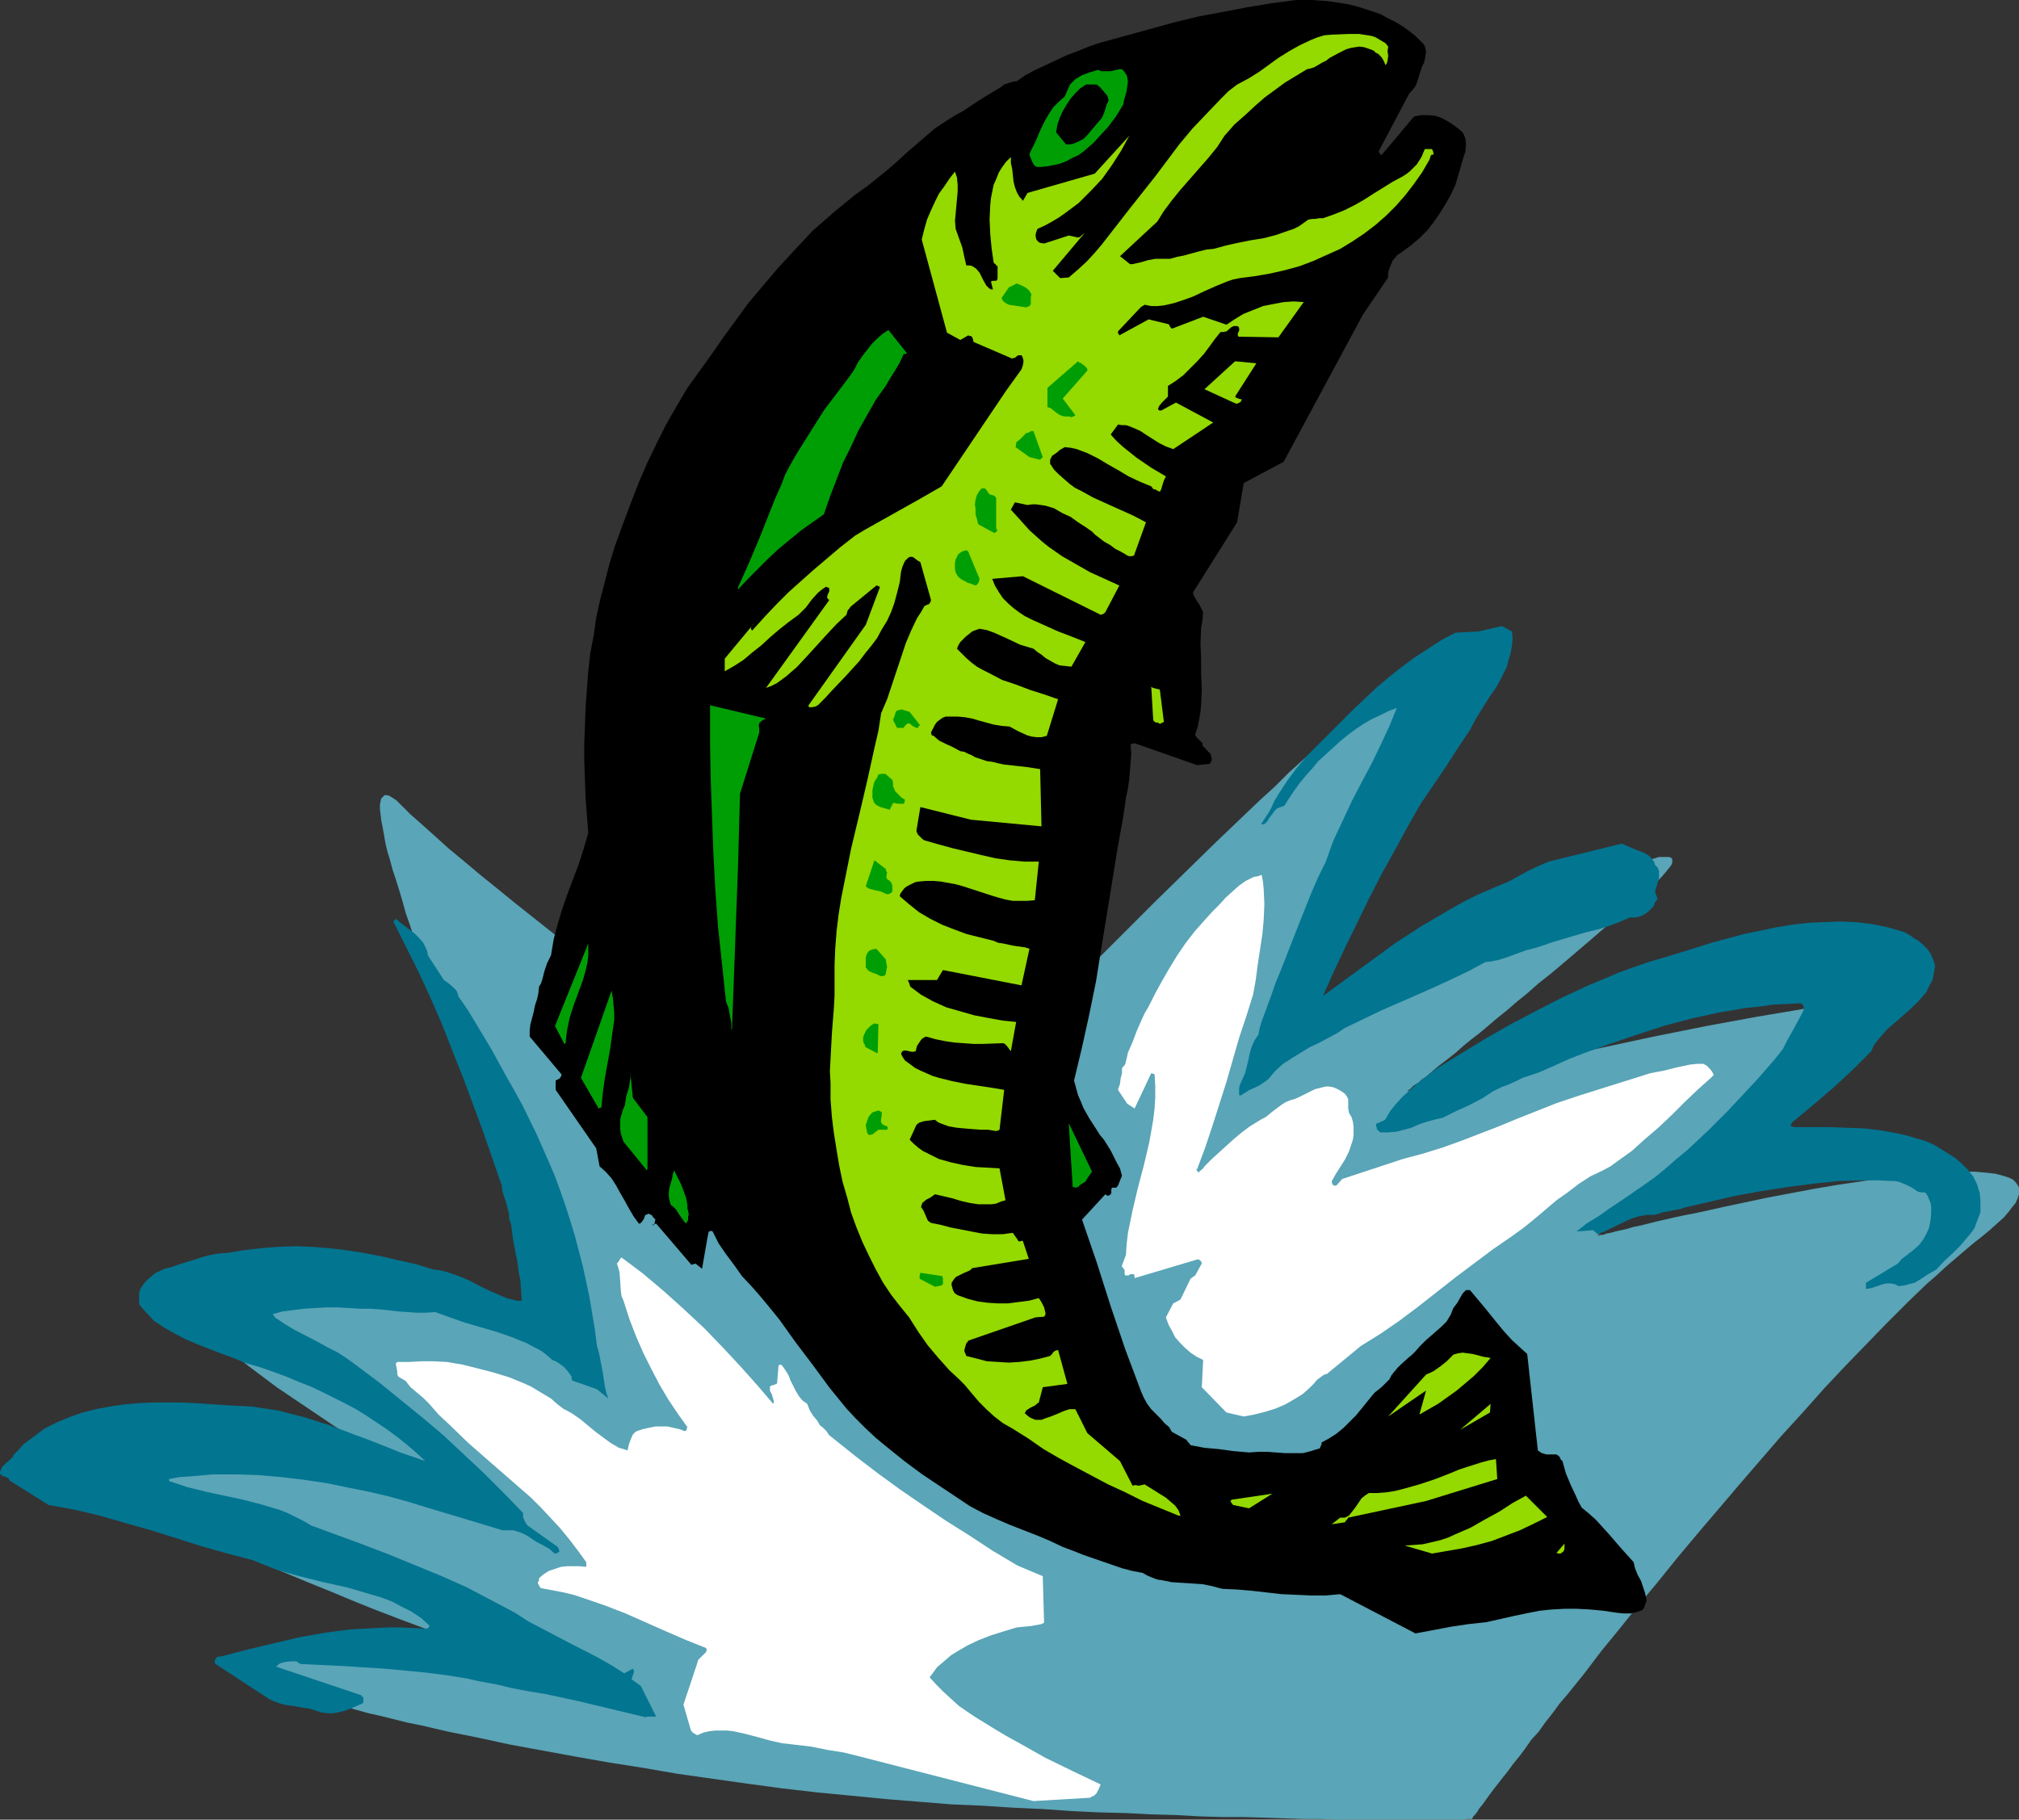<?xml version="1.0" encoding="UTF-8" standalone="no"?>
<svg
   version="1.0"
   width="129.724mm"
   height="116.94mm"
   id="svg37"
   sodipodi:docname="Fish Jumping 1.wmf"
   xmlns:inkscape="http://www.inkscape.org/namespaces/inkscape"
   xmlns:sodipodi="http://sodipodi.sourceforge.net/DTD/sodipodi-0.dtd"
   xmlns="http://www.w3.org/2000/svg"
   xmlns:svg="http://www.w3.org/2000/svg">
  <rect width="100%" height="100%" fill="#333333" stroke="none"/>
  <sodipodi:namedview
     id="namedview37"
     pagecolor="#ffffff"
     bordercolor="#000000"
     borderopacity="0.25"
     inkscape:showpageshadow="2"
     inkscape:pageopacity="0.0"
     inkscape:pagecheckerboard="0"
     inkscape:deskcolor="#d1d1d1"
     inkscape:document-units="mm" />
  <defs
     id="defs1">
    <pattern
       id="WMFhbasepattern"
       patternUnits="userSpaceOnUse"
       width="6"
       height="6"
       x="0"
       y="0" />
  </defs>
  <path
     style="fill:#5aa5b7;fill-opacity:1;fill-rule:evenodd;stroke:none"
     d="m 357.297,441.815 h -1.131 l -0.808,0.162 h -2.586 -1.778 -4.04 -2.262 -8.726 -3.394 -3.555 -3.878 l -4.202,-0.162 h -4.363 l -4.525,-0.162 -4.848,-0.162 -5.01,-0.162 h -5.333 l -5.494,-0.162 -5.818,-0.323 -5.979,-0.162 -6.302,-0.323 -6.464,-0.162 -6.626,-0.323 -6.949,-0.485 -7.11,-0.323 -7.434,-0.485 -7.595,-0.323 -7.918,-0.646 -8.08,-0.646 -8.242,-0.808 -8.403,-0.808 -8.403,-0.97 -8.403,-1.131 -17.13,-2.424 -8.403,-1.454 -8.242,-1.293 -8.242,-1.454 -7.918,-1.454 -7.918,-1.454 -7.434,-1.616 -7.272,-1.454 -6.949,-1.616 -3.232,-0.646 -3.232,-0.808 -3.232,-0.808 -2.909,-0.646 -2.909,-0.808 -2.909,-0.808 -2.586,-0.646 -2.424,-0.646 -2.424,-0.646 -2.262,-0.808 -2.262,-0.646 -1.939,-0.646 -1.778,-0.646 -1.778,-0.646 -1.454,-0.485 -1.293,-0.646 -1.293,-0.485 -0.97,-0.646 -0.808,-0.485 -0.646,-0.485 -0.485,-0.323 -0.162,-0.485 -0.162,-0.485 0.162,-0.323 0.323,-0.323 0.646,-0.323 0.808,-0.162 0.97,-0.323 1.293,-0.162 1.454,-0.162 1.616,-0.162 h 1.939 l 4.04,-0.162 h 3.878 3.717 l 3.555,-0.162 h 3.394 l 3.232,0.162 h 3.07 3.07 l 2.747,0.162 2.747,0.162 h 2.586 l 2.424,0.162 2.262,0.162 2.101,0.162 h 2.101 l 1.778,0.162 1.778,0.162 1.616,0.162 1.616,0.162 1.293,0.162 1.293,0.162 1.131,0.162 1.131,0.162 0.808,0.162 0.808,0.162 h 0.808 l 0.485,0.162 h 0.485 0.485 l 0.162,0.162 h 0.162 0.162 -0.162 l -0.323,-0.162 -0.485,-0.162 -0.646,-0.162 -0.97,-0.485 -0.97,-0.323 -1.293,-0.323 -1.293,-0.485 -1.454,-0.646 -1.616,-0.646 -1.778,-0.646 -1.939,-0.646 -2.101,-0.808 -2.101,-0.808 -2.101,-0.808 -4.848,-1.939 -2.586,-0.97 -5.171,-1.939 -5.494,-2.101 -5.656,-2.262 -5.818,-2.424 -5.979,-2.424 -11.635,-4.848 -5.818,-2.424 -5.656,-2.424 -5.333,-2.424 -5.171,-2.424 -2.424,-1.131 -2.262,-1.131 -2.262,-1.131 -2.262,-1.131 -1.939,-1.131 -1.939,-0.97 -1.778,-1.131 -1.616,-0.97 -1.616,-0.808 -1.293,-0.97 -1.131,-0.808 -1.131,-0.97 -0.808,-0.808 -0.808,-0.646 -0.485,-0.646 -0.162,-0.808 -0.162,-0.485 v -0.485 l 0.323,-0.485 0.485,-0.485 0.808,-0.323 0.97,-0.323 1.293,-0.162 1.454,-0.162 3.232,-0.162 3.232,-0.162 h 3.555 l 3.394,0.162 7.11,0.323 7.272,0.485 7.272,0.808 7.11,0.97 6.949,1.131 6.787,0.97 3.232,0.646 3.07,0.646 2.909,0.485 2.909,0.646 2.586,0.485 2.586,0.485 2.262,0.646 2.101,0.323 1.939,0.485 1.778,0.485 1.454,0.323 1.293,0.323 0.97,0.162 0.808,0.162 0.485,0.162 h 0.162 -0.162 l -0.162,-0.162 -0.323,-0.162 -0.485,-0.162 -0.485,-0.323 -0.808,-0.485 -0.646,-0.323 -0.97,-0.646 -0.97,-0.485 -0.97,-0.646 -1.131,-0.646 -1.293,-0.646 -2.586,-1.616 -2.909,-1.616 -3.232,-1.939 -3.232,-1.939 -3.394,-2.101 -3.555,-2.262 -6.949,-4.686 -6.949,-4.686 -3.232,-2.424 -3.232,-2.424 -2.909,-2.262 -2.747,-2.262 -2.424,-2.262 -1.939,-2.101 -0.97,-0.97 -0.808,-0.97 -0.646,-0.97 -0.646,-0.97 -0.485,-0.808 -0.323,-0.97 -0.162,-0.808 -0.162,-0.646 v -0.646 l 0.162,-0.808 0.323,-0.485 0.485,-0.646 0.646,-0.485 0.808,-0.323 0.97,-0.485 1.131,-0.323 1.293,-0.323 1.454,-0.162 h 1.616 1.939 3.717 l 3.878,0.162 3.878,0.162 3.878,0.323 7.434,0.97 7.434,1.131 7.11,1.454 3.394,0.646 3.394,0.808 3.232,0.97 3.232,0.646 3.07,0.97 3.07,0.808 2.747,0.808 2.747,0.97 2.586,0.808 2.424,0.808 2.262,0.808 2.101,0.646 1.939,0.808 1.939,0.646 1.616,0.646 1.293,0.485 1.293,0.485 0.97,0.485 0.808,0.323 0.646,0.162 0.323,0.162 0.162,0.162 v -0.162 l -0.162,-0.323 -0.323,-0.646 -0.162,-0.646 -0.485,-0.97 -0.485,-1.131 -0.646,-1.454 -0.485,-1.454 -0.808,-1.616 -0.646,-1.939 -0.808,-1.939 -0.97,-2.101 -0.97,-2.424 -0.97,-2.262 -0.97,-2.586 -1.131,-2.586 -1.131,-2.747 -1.131,-2.909 -1.131,-2.909 -1.293,-3.07 -2.424,-6.302 -2.586,-6.464 -2.586,-6.626 -2.586,-6.949 -5.171,-13.574 -2.586,-6.787 -2.262,-6.626 -2.262,-6.464 -2.262,-6.302 -0.97,-3.07 -0.97,-2.747 -0.808,-2.909 -0.808,-2.747 -0.808,-2.586 -0.808,-2.424 -0.646,-2.424 -0.646,-2.101 -0.485,-2.101 -0.323,-1.939 -0.323,-1.778 -0.323,-1.616 -0.162,-1.454 -0.162,-1.293 v -1.131 l 0.162,-0.808 0.162,-0.646 0.485,-0.485 0.323,-0.323 h 0.485 l 0.646,0.162 0.808,0.485 0.97,0.646 0.97,0.97 1.131,1.131 1.293,1.293 1.293,1.131 1.454,1.293 1.454,1.293 1.616,1.454 1.616,1.454 1.778,1.616 3.717,3.07 4.04,3.394 4.202,3.394 4.363,3.555 4.686,3.717 4.686,3.717 4.848,3.878 4.848,3.717 10.019,7.757 10.019,7.595 4.848,3.717 4.848,3.555 4.525,3.555 4.525,3.394 4.363,3.232 4.202,3.07 3.878,2.747 1.778,1.454 1.778,1.293 1.616,1.131 1.616,1.131 1.454,1.293 1.454,0.97 1.293,0.97 1.293,0.808 1.131,0.97 1.131,0.646 0.808,0.646 0.808,0.646 0.808,0.485 0.485,0.485 0.485,0.323 0.323,0.323 0.323,0.162 v 0 l 0.162,-0.162 0.323,-0.323 0.485,-0.646 0.97,-0.97 0.97,-0.97 1.293,-1.293 1.293,-1.616 1.778,-1.616 1.778,-1.939 1.939,-1.939 2.101,-2.262 2.424,-2.424 2.424,-2.586 2.586,-2.586 2.747,-2.747 2.747,-3.07 2.909,-2.909 3.07,-3.232 3.232,-3.232 3.232,-3.232 3.394,-3.394 3.232,-3.394 7.11,-7.11 7.11,-7.11 7.272,-7.272 7.272,-7.11 7.272,-7.11 7.272,-6.949 3.555,-3.394 3.555,-3.232 3.394,-3.394 3.394,-3.07 3.232,-2.909 3.232,-3.07 3.232,-2.747 3.07,-2.586 2.909,-2.586 2.747,-2.424 2.747,-2.262 2.586,-2.101 2.424,-1.778 2.262,-1.778 2.101,-1.454 1.939,-1.293 1.778,-1.131 1.616,-0.808 1.293,-0.646 1.293,-0.485 h 0.97 0.808 l 0.323,0.162 0.162,0.323 0.323,0.162 v 0.485 l 0.162,0.485 v 0.485 l -0.162,0.646 v 0.646 l -0.323,0.646 -0.162,0.97 -0.323,0.808 -0.323,0.97 -0.485,1.131 -0.485,1.131 -0.646,1.293 -0.646,1.293 -2.909,5.333 -2.586,5.333 -2.747,5.01 -2.424,4.848 -2.424,4.686 -2.262,4.525 -2.262,4.202 -2.101,4.202 -2.101,4.04 -1.939,3.717 -1.778,3.717 -1.778,3.394 -1.778,3.394 -1.454,3.07 -1.454,2.909 -1.454,2.747 -1.293,2.747 -1.293,2.262 -0.97,2.424 -1.131,1.939 -0.808,2.101 -0.97,1.616 -0.808,1.616 -0.646,1.454 -0.646,1.293 -0.485,0.97 -0.485,0.97 -0.323,0.646 -0.323,0.646 -0.162,0.485 v 0.162 0.162 -0.162 h 0.323 l 0.323,-0.323 0.646,-0.323 0.808,-0.485 0.97,-0.485 1.131,-0.646 1.131,-0.485 1.454,-0.808 1.454,-0.808 1.616,-0.97 1.778,-0.808 1.778,-0.97 1.939,-0.97 2.101,-1.131 2.101,-1.131 4.525,-2.424 4.686,-2.424 4.848,-2.586 5.171,-2.586 10.342,-5.171 5.333,-2.586 5.171,-2.586 5.01,-2.424 4.848,-2.101 4.525,-2.101 2.262,-0.97 2.101,-0.97 1.939,-0.808 1.939,-0.808 1.939,-0.808 1.778,-0.646 1.454,-0.485 1.616,-0.485 1.293,-0.485 1.293,-0.323 0.97,-0.323 h 0.97 0.808 0.646 l 0.485,0.162 0.323,0.323 v 0.323 0.646 l -0.323,0.646 -0.646,0.808 -0.646,0.808 -0.97,1.131 -1.131,1.131 -1.293,1.293 -1.616,1.454 -1.939,1.778 -3.878,3.232 -3.717,3.232 -3.555,3.07 -3.394,2.909 -3.232,2.747 -3.07,2.586 -3.07,2.424 -2.747,2.424 -2.586,2.101 -2.424,2.101 -2.424,1.939 -2.262,1.939 -1.939,1.616 -2.101,1.616 -1.778,1.454 -1.616,1.454 -1.616,1.293 -1.454,1.131 -1.293,0.97 -1.131,0.97 -1.131,0.97 -0.97,0.808 -0.97,0.646 -0.646,0.646 -0.808,0.485 -0.485,0.323 -0.485,0.485 -0.323,0.323 -0.323,0.162 -0.162,0.162 -0.162,0.162 h 0.162 l 0.323,-0.162 0.485,-0.162 0.646,-0.162 0.97,-0.162 1.131,-0.323 1.293,-0.323 1.454,-0.323 1.778,-0.323 1.778,-0.485 1.939,-0.485 2.101,-0.485 2.101,-0.485 2.424,-0.485 5.01,-1.131 2.747,-0.646 2.747,-0.485 5.656,-1.293 5.979,-1.293 6.302,-1.293 12.766,-2.747 12.928,-2.586 6.141,-1.131 6.141,-1.131 5.818,-0.97 2.909,-0.485 2.747,-0.485 2.586,-0.323 2.586,-0.485 2.424,-0.323 2.262,-0.323 2.101,-0.162 2.101,-0.162 1.939,-0.323 h 1.778 l 1.616,-0.162 h 1.293 1.293 l 1.131,0.162 0.808,0.162 0.808,0.162 0.485,0.323 0.162,0.323 v 0.323 l -0.162,0.485 -0.323,0.485 -0.646,0.646 -0.97,0.646 -1.293,0.808 -1.454,0.97 -1.616,0.808 -7.434,4.04 -7.11,4.202 -6.787,4.202 -6.626,4.363 -3.07,2.101 -2.909,2.101 -2.909,2.262 -2.747,2.101 -2.909,2.101 -2.424,1.939 -2.586,2.101 -2.262,1.939 -2.262,1.778 -2.101,1.939 -2.101,1.616 -1.939,1.778 -1.616,1.454 -1.616,1.454 -1.616,1.454 -1.293,1.131 -1.131,1.293 -1.131,0.97 -0.808,0.808 -0.646,0.808 -0.646,0.485 -0.323,0.485 -0.323,0.323 h -0.162 0.162 l 0.323,-0.162 0.485,-0.162 h 0.646 l 0.808,-0.323 0.97,-0.162 1.131,-0.323 1.454,-0.323 1.454,-0.323 1.616,-0.485 1.616,-0.323 1.939,-0.485 1.939,-0.485 2.101,-0.485 2.101,-0.485 2.262,-0.485 4.848,-0.97 5.01,-1.131 5.333,-1.131 5.333,-1.131 11.15,-2.101 5.656,-0.97 5.494,-0.808 5.333,-0.808 5.171,-0.646 4.848,-0.485 2.424,-0.162 2.262,-0.162 2.101,-0.162 h 2.101 1.939 1.939 l 1.778,0.162 1.616,0.162 1.454,0.162 1.293,0.323 1.131,0.323 0.97,0.323 0.97,0.485 0.646,0.646 0.485,0.646 0.323,0.646 v 0.808 0.808 l -0.323,0.97 -0.485,1.131 -0.808,0.97 -0.97,1.293 -1.131,1.293 -1.616,1.454 -1.616,1.454 -1.939,1.616 -2.262,1.778 -2.101,1.778 -4.525,3.878 -2.262,2.101 -2.424,2.101 -4.686,4.525 -5.01,5.01 -4.848,5.01 -5.171,5.333 -5.171,5.494 -5.171,5.818 -5.171,5.656 -10.181,11.797 -10.181,11.958 -5.01,5.979 -4.686,5.818 -4.848,5.818 -4.525,5.656 -4.363,5.333 -4.04,5.333 -4.04,5.01 -1.939,2.262 -1.778,2.424 -1.778,2.262 -1.616,2.262 -1.778,1.939 -1.454,2.101 -1.454,1.939 -1.454,1.778 -1.293,1.778 -1.293,1.616 -1.131,1.454 -1.131,1.454 -0.97,1.293 -0.808,1.131 -0.808,1.131 -0.808,0.97 -0.485,0.808 -0.485,0.646 -0.485,0.485 -0.162,0.323 -0.162,0.323 z"
     id="path1" />
  <path
     style="fill:#ffffff;fill-opacity:1;fill-rule:evenodd;stroke:none"
     d="m 250.965,437.452 13.736,-0.808 0.485,-0.323 0.485,-0.162 0.646,-0.646 0.485,-0.97 0.485,-1.131 -3.394,-1.616 -3.394,-1.616 -6.626,-3.232 -6.302,-3.555 -3.232,-1.778 -3.232,-1.939 -2.101,-1.293 -2.101,-1.293 -1.939,-1.293 -2.101,-1.454 -1.778,-1.616 -1.939,-1.778 -1.778,-1.778 -1.616,-1.778 0.97,-1.293 0.808,-1.131 1.131,-0.97 1.131,-0.97 1.131,-0.97 1.293,-0.808 2.747,-1.616 2.747,-1.293 2.909,-1.131 3.07,-0.97 3.232,-0.97 1.616,-0.162 1.778,-0.162 1.778,-0.323 0.808,-0.162 0.646,-0.323 -0.323,-11.312 -6.141,-2.586 -5.979,-3.555 -5.656,-3.717 -5.656,-3.555 -5.494,-3.717 -5.656,-3.878 -5.333,-3.878 -5.494,-4.202 -5.656,-4.525 -0.808,-0.646 -0.646,-0.97 -0.808,-0.808 -0.808,-0.646 -0.646,-1.131 -0.97,-1.131 -0.808,-1.293 -0.323,-0.808 -0.323,-0.808 -1.131,-0.808 -0.808,-0.97 -0.808,-1.293 -0.646,-1.293 -0.646,-1.293 -0.485,-1.293 -0.808,-1.293 -0.808,-1.131 -0.323,-0.162 -0.485,0.162 -0.323,3.878 v 0.323 l -0.162,0.323 -0.485,0.162 -0.323,0.162 h -0.323 l -0.485,0.323 v 0.485 0.485 l 0.485,0.97 0.323,1.131 0.162,0.646 -0.162,0.485 -3.878,-4.525 -4.04,-4.525 -4.363,-4.686 -4.525,-4.686 -4.848,-4.525 -4.848,-4.363 -5.171,-4.363 -5.171,-3.878 -0.323,0.323 -0.485,0.808 -0.323,0.323 0.323,0.97 0.323,1.131 0.162,2.262 0.162,2.424 0.162,1.131 0.485,1.131 1.454,4.525 1.616,4.202 1.778,4.04 1.939,3.878 1.939,3.717 2.101,3.555 2.262,3.394 2.424,3.394 -0.162,0.323 v 0.323 l -0.162,0.162 -0.323,0.162 -1.293,-0.485 -1.454,-0.323 -1.454,-0.323 h -1.454 -1.454 l -1.616,0.323 -1.454,0.323 -1.454,0.485 -0.485,0.323 -0.485,0.485 -0.485,1.131 -0.485,1.293 -0.323,1.454 -0.97,-0.323 -1.131,-0.323 -1.939,-1.131 -1.778,-1.293 -1.939,-1.454 -3.717,-3.07 -2.101,-1.454 -2.101,-1.131 -1.454,-1.131 -1.454,-1.293 -1.616,-0.97 -1.616,-0.97 -1.616,-0.97 -1.778,-0.808 -3.555,-1.454 -3.717,-1.131 -3.717,-0.97 -3.878,-0.97 -3.878,-0.646 -3.232,-0.162 h -2.909 l -2.909,0.162 h -1.454 -1.454 l -0.323,0.323 v 0.323 l 0.162,0.808 0.162,0.97 v 0.323 0.323 l 0.162,0.323 0.323,0.323 1.131,0.646 0.485,0.323 0.485,0.646 0.646,0.808 3.07,2.586 1.454,1.454 2.262,2.586 2.424,2.262 4.848,4.686 5.171,4.525 5.01,4.363 5.01,4.363 2.424,2.424 2.262,2.424 2.262,2.424 2.262,2.747 2.101,2.747 2.101,2.909 v 1.131 l -1.616,-0.162 h -1.454 -1.616 l -1.454,0.162 -1.454,0.485 -1.454,0.485 -1.293,0.808 -1.131,0.97 v 0.323 0.162 l -0.162,0.323 -0.162,0.323 0.162,0.323 0.162,0.323 0.162,0.323 0.323,0.323 2.586,0.485 2.586,0.485 2.747,0.646 2.424,0.808 5.171,1.778 5.01,1.939 9.858,4.363 4.848,2.101 4.848,1.939 0.162,0.485 -0.162,0.485 -0.323,0.323 -0.485,0.485 -0.808,0.808 -0.323,0.323 -0.162,0.646 -3.394,10.181 1.778,6.141 0.162,0.323 0.323,0.323 0.485,0.323 0.646,0.323 1.454,-0.646 1.454,-0.323 1.454,-0.162 h 1.454 1.454 l 1.454,0.162 2.909,0.646 3.07,0.808 2.909,0.808 2.909,0.646 1.454,0.162 1.293,0.162 4.202,0.485 4.04,0.808 4.04,0.646 3.878,0.97 z"
     id="path2" />
  <path
     style="fill:#027591;fill-opacity:1;fill-rule:evenodd;stroke:none"
     d="m 157.237,416.929 h 2.101 l -3.717,-7.434 -2.262,-1.616 0.646,-1.939 -0.162,-0.323 -0.162,-0.323 -2.101,1.131 -3.07,-1.939 -3.394,-1.939 -6.626,-3.394 -6.787,-3.555 -3.394,-1.778 -3.232,-2.101 -5.818,-3.07 -5.818,-3.07 -6.141,-2.747 -6.302,-2.586 -6.302,-2.586 -6.302,-2.424 -12.766,-4.686 -1.939,-1.131 -1.939,-0.97 -1.939,-0.97 -2.101,-0.808 -4.363,-1.293 -4.363,-1.131 -4.525,-0.97 -4.525,-0.97 -4.525,-1.131 -4.363,-1.454 v -0.485 l 2.586,-0.485 2.586,-0.162 5.494,-0.485 h 5.333 l 5.656,0.162 5.494,0.485 5.494,0.646 5.494,0.808 5.494,1.131 4.848,0.97 4.848,1.131 4.686,1.293 4.686,1.454 9.211,2.747 9.05,2.747 h 0.97 0.808 0.808 l 0.646,0.162 1.454,0.485 1.293,0.646 2.424,1.616 1.293,0.646 1.454,0.808 0.646,0.485 0.485,0.485 0.485,0.323 h 0.485 l 0.162,-0.323 h 0.323 l 0.162,-0.323 h -0.162 v -0.323 l -0.323,-0.646 -7.272,-5.171 -0.485,-0.646 -0.323,-0.646 -0.323,-0.808 v -0.97 l -4.686,-4.848 -4.848,-4.848 -4.848,-4.525 -5.01,-4.686 -5.171,-4.363 -5.171,-4.202 -5.171,-4.202 -5.171,-3.878 -2.424,-1.778 -2.424,-1.616 -2.586,-1.293 -2.586,-1.454 -5.333,-2.747 -2.424,-1.454 -2.424,-1.616 -0.162,-0.323 -0.162,-0.162 -0.162,-0.323 v 0 l 2.424,-0.646 2.586,-0.323 2.586,-0.323 2.747,-0.162 2.586,-0.162 h 2.747 l 5.656,0.323 h 2.424 l 2.262,0.162 4.363,0.485 4.525,0.323 h 2.262 l 2.262,-0.162 3.555,1.293 3.717,1.293 7.757,2.262 3.717,1.293 3.555,1.454 1.778,0.97 1.616,0.808 1.454,1.131 1.293,1.131 0.808,0.323 0.808,0.485 1.293,0.97 0.97,1.131 0.808,1.131 v 0.646 l 0.162,0.323 5.979,2.101 2.747,2.262 -0.485,-1.454 -0.323,-1.454 -0.485,-3.232 -0.646,-3.394 -0.323,-1.616 -0.485,-1.616 -0.485,-3.878 -0.646,-3.878 -0.646,-3.878 -0.808,-3.878 -0.808,-3.717 -0.97,-3.717 -0.97,-3.717 -1.131,-3.717 -1.131,-3.555 -1.293,-3.717 -1.293,-3.555 -1.454,-3.394 -3.07,-6.949 -3.232,-6.626 -1.939,-3.555 -1.939,-3.394 -3.717,-6.787 -3.878,-6.464 -1.939,-3.232 -2.262,-3.232 -0.162,-0.646 -0.323,-0.808 -0.97,-0.97 -1.131,-0.97 -0.97,-0.646 -3.878,-5.979 -0.162,-0.97 -0.323,-0.808 -0.646,-1.293 -0.97,-1.131 -0.97,-0.97 -2.262,-1.778 -1.293,-0.97 -1.131,-0.97 -0.323,0.323 -0.323,0.323 6.141,12.282 2.909,6.302 2.747,6.302 2.586,6.626 2.586,6.464 4.848,13.09 4.525,13.09 0.162,1.293 0.323,1.131 0.646,1.939 0.485,1.939 0.162,0.808 v 0.97 l 0.485,1.293 0.162,1.293 0.323,2.586 0.485,2.424 0.162,1.131 0.323,1.131 0.323,2.586 0.485,2.586 0.162,2.424 0.162,2.424 h -1.131 l -1.293,-0.323 -1.293,-0.323 -1.131,-0.485 -2.586,-1.131 -2.747,-1.293 -2.747,-1.454 -2.747,-1.131 -2.909,-0.97 -1.454,-0.323 -1.454,-0.162 -4.202,-1.293 -4.363,-0.97 -4.202,-0.97 -4.202,-0.808 -4.202,-0.646 -4.202,-0.485 -4.04,-0.323 -4.202,-0.162 -4.04,0.162 -4.202,0.323 -4.04,0.485 -4.04,0.646 -2.101,0.162 -1.939,0.323 -1.939,0.485 -1.939,0.646 -3.717,1.131 -1.778,0.646 -1.939,0.485 -0.97,0.485 -1.131,0.485 -0.808,0.646 -0.97,0.808 -0.646,0.646 -0.646,0.808 -0.646,0.97 -0.323,0.97 v 1.778 0.646 l 0.162,0.646 3.394,3.717 2.424,1.616 2.586,1.454 2.747,1.454 3.07,1.293 5.818,2.262 3.07,1.131 2.747,1.131 3.394,0.97 3.232,1.131 3.07,1.131 3.07,1.293 2.909,1.131 2.747,1.293 2.909,1.454 2.586,1.293 2.747,1.454 2.586,1.616 2.424,1.616 2.424,1.616 2.424,1.778 2.424,1.939 2.262,1.939 2.262,2.101 -2.747,-0.97 -2.909,-0.97 -5.656,-2.262 -2.909,-1.131 -3.07,-1.131 -5.979,-2.262 -3.07,-0.97 -3.07,-0.97 -3.232,-0.808 -3.07,-0.808 -3.232,-0.485 -3.232,-0.485 -3.232,-0.162 -3.232,-0.162 -6.949,-0.485 -3.555,-0.162 h -3.555 -3.555 l -3.555,0.162 -3.394,0.323 -3.394,0.485 -3.394,0.646 -3.232,0.808 -3.232,1.131 -3.07,1.293 -2.909,1.454 -2.586,1.939 -1.293,0.97 -1.293,0.97 -1.131,1.293 -1.131,1.131 -0.323,0.646 -0.485,0.485 -1.131,0.97 -0.97,0.97 -0.162,0.485 L 0,357.46 v 0.485 l 0.323,0.323 0.162,0.162 0.97,0.323 0.323,0.162 0.323,0.162 0.162,0.485 9.534,5.979 6.302,1.131 6.141,1.454 6.141,1.778 6.302,1.778 12.282,3.878 6.302,1.778 6.141,1.616 2.747,1.131 2.909,1.131 2.747,0.808 2.909,0.808 5.818,1.454 5.818,1.293 5.494,1.616 2.747,0.808 2.586,0.97 2.424,1.293 2.262,1.131 2.424,1.616 1.939,1.778 v 0.323 l -0.323,0.323 -0.323,0.162 -3.07,-0.162 -3.07,-0.162 h -3.07 l -3.232,0.162 -6.141,0.323 -6.141,0.808 -6.302,1.131 -6.141,1.454 -6.141,1.454 -6.141,1.616 -0.808,0.162 h -0.485 l -0.162,0.162 -0.323,0.323 -0.162,0.485 -0.162,0.323 0.323,0.485 13.09,8.565 1.454,0.646 1.454,0.485 1.454,0.323 1.293,0.162 2.747,0.485 1.293,0.162 1.454,0.485 1.616,0.485 1.454,0.162 h 1.454 l 1.454,-0.323 1.293,-0.323 1.293,-0.485 2.586,-1.131 0.323,-0.162 0.162,-0.323 v -0.808 -0.323 h -0.162 v -0.162 h -0.162 l -0.162,-0.323 -20.685,-6.949 0.485,-0.485 0.485,-0.323 0.485,-0.162 0.646,-0.162 1.454,-0.162 h 1.293 l 0.323,0.162 0.162,0.162 0.323,0.162 0.323,0.162 10.181,0.485 10.181,0.646 5.171,0.485 5.01,0.485 5.01,0.646 5.01,0.808 2.747,0.646 2.747,0.485 2.424,0.485 2.586,0.646 4.202,0.808 4.04,0.646 8.242,1.778 8.08,1.939 8.08,1.939 z"
     id="path3" />
  <path
     style="fill:#000000;fill-opacity:1;fill-rule:evenodd;stroke:none"
     d="m 343.723,396.729 4.363,-0.808 4.202,-0.808 4.363,-0.646 4.363,-0.485 6.464,-1.454 3.07,-0.646 3.232,-0.646 3.07,-0.323 3.07,-0.162 h 3.07 l 3.07,0.162 1.778,0.162 1.616,0.162 3.232,0.485 1.616,0.162 h 1.616 l 1.454,-0.323 1.454,-0.485 0.485,-0.646 0.162,-0.646 0.323,-0.646 v -0.808 l -0.323,-1.454 -0.485,-1.454 -0.485,-1.454 -0.808,-1.454 -0.646,-1.616 -0.323,-1.454 -1.454,-1.616 -1.454,-1.616 -3.07,-3.555 -3.232,-3.555 -1.616,-1.454 -1.778,-1.454 -0.808,-1.454 -0.646,-1.454 -1.293,-2.747 -1.131,-2.747 -0.808,-2.909 -0.485,-0.485 -0.162,-0.485 -0.323,-0.323 -0.485,-0.323 h -1.131 -1.293 l -1.131,-0.323 -0.485,-0.323 -0.485,-0.323 -2.586,-23.432 -1.778,-1.616 -1.939,-1.778 -1.778,-1.939 -1.616,-1.939 -3.394,-4.202 -3.394,-4.04 h -0.162 -0.162 -0.646 l -0.808,0.808 -0.646,1.131 -0.646,1.131 -0.97,1.293 -0.323,0.808 -0.323,0.808 -0.97,1.616 -1.293,1.293 -1.293,1.131 -1.293,1.131 -1.293,1.131 -1.293,1.293 -1.131,1.293 -0.808,0.808 -0.97,0.808 -1.778,1.616 -0.808,0.808 -0.808,0.97 -0.646,0.808 -0.485,0.97 -0.97,0.97 -0.808,0.808 -0.97,0.808 -0.646,0.485 -0.485,0.485 -2.747,3.394 -1.454,1.778 -1.616,1.616 -1.454,1.454 -1.778,1.454 -1.778,1.131 -1.778,0.97 v 0.323 l -0.162,0.485 -0.162,0.323 -0.162,0.323 -1.131,0.323 -0.97,0.323 -1.939,0.485 h -2.101 -2.262 l -4.363,-0.323 h -2.101 l -2.262,0.162 -1.778,-0.162 -1.939,-0.162 -3.555,-0.485 -3.555,-0.323 -3.394,-0.646 -0.323,-0.485 -0.323,-0.323 -0.323,-0.485 -3.555,-1.939 -0.646,-1.131 -1.131,-0.97 -0.97,-1.131 -1.131,-1.131 -1.131,-1.131 -0.97,-1.293 -0.808,-1.454 -0.646,-1.454 -1.939,-5.171 -1.939,-5.171 -3.555,-10.504 -3.394,-10.666 -3.555,-10.342 5.656,-6.141 0.485,0.323 h 0.323 l 0.485,-0.323 0.162,-0.323 v -0.323 -0.485 l 0.162,-0.485 h 0.323 0.323 0.485 v -0.162 l 0.323,-0.323 0.97,-2.424 -0.485,-1.778 -0.808,-1.454 -1.454,-2.909 -1.616,-2.586 -0.97,-1.131 -0.808,-1.293 -1.778,-2.747 -1.454,-2.586 -0.646,-1.616 -0.646,-1.454 -0.485,-1.778 -0.485,-1.778 1.939,-8.08 1.778,-8.08 1.616,-7.918 1.293,-8.08 2.586,-15.837 1.293,-8.08 1.454,-8.08 0.646,-4.525 0.485,-2.262 0.323,-2.262 0.162,-2.101 0.162,-2.101 0.162,-1.939 -0.162,-2.101 v -0.162 l 0.323,-0.162 0.646,-0.162 15.19,5.333 3.07,-0.323 0.162,-0.323 0.162,-0.162 0.162,-0.646 -0.162,-0.808 -0.162,-0.485 -0.485,-0.485 -0.646,-0.646 -0.162,-0.323 h -0.162 l -0.162,-0.162 -0.323,-0.485 v -0.485 l -0.485,-0.485 -0.485,-0.485 -0.485,-0.485 -0.162,-0.323 -0.162,-0.323 0.646,-1.939 0.323,-1.778 0.323,-1.778 0.162,-1.778 0.162,-3.717 -0.162,-3.717 v -3.717 l -0.162,-3.717 0.162,-3.878 0.323,-1.778 0.162,-1.939 -0.646,-1.293 -0.323,-0.646 -0.485,-0.646 -0.646,-1.131 -0.323,-0.646 v -0.485 l 10.666,-16.968 1.616,-9.534 9.696,-5.171 19.23,-35.714 6.141,-9.05 v -0.97 l 0.162,-0.808 0.323,-0.808 0.323,-0.808 0.323,-0.808 0.646,-0.646 0.485,-0.646 0.808,-0.485 2.424,-1.778 2.101,-1.778 1.939,-1.939 1.616,-2.101 1.454,-2.101 1.293,-2.101 1.293,-2.262 1.131,-2.424 0.485,-1.616 0.485,-1.616 0.97,-3.394 0.485,-1.454 0.162,-1.616 -0.162,-1.616 -0.323,-0.808 -0.323,-0.646 -1.131,-0.97 -1.293,-0.97 -1.293,-0.808 -1.454,-0.808 -1.454,-0.485 -1.778,-0.162 h -1.616 l -1.778,0.323 -7.757,9.211 -0.323,0.162 -0.162,-0.323 -0.323,-0.323 v -0.323 l 7.434,-14.059 0.646,-0.646 0.646,-0.808 0.485,-0.97 0.323,-0.97 0.323,-1.131 0.323,-0.97 0.323,-0.97 0.485,-0.97 0.323,-1.454 0.162,-1.293 -0.162,-0.646 -0.162,-0.646 -0.323,-0.485 -0.485,-0.485 -1.454,-1.454 -1.454,-1.131 -1.778,-1.293 -1.616,-0.97 -1.939,-0.97 -1.778,-0.97 -1.939,-0.646 -1.939,-0.646 -2.101,-0.646 -2.101,-0.485 -2.101,-0.323 -2.101,-0.323 -1.939,-0.162 L 318.836,0 h -2.101 -1.939 l -6.141,0.808 -5.818,0.97 -5.979,1.131 -5.979,1.131 -5.979,1.454 -5.818,1.616 -11.797,3.232 -2.909,0.97 -2.747,1.131 -2.586,0.97 -5.171,2.424 -2.424,1.131 -2.424,1.293 -2.101,1.454 -1.131,0.162 -0.97,0.323 -0.97,0.323 -0.808,0.646 -1.616,0.97 -1.616,0.97 -2.101,1.293 -1.939,1.293 -1.939,1.293 -1.778,0.97 -2.586,1.616 -2.424,1.616 -2.262,1.939 -2.262,1.939 -2.262,1.939 -2.262,2.101 -2.424,2.101 -2.586,2.101 -2.424,1.939 -2.747,1.939 -2.586,2.101 -2.747,2.262 -2.586,2.262 -2.586,2.262 -2.262,2.424 -2.262,2.424 -3.878,4.202 -3.555,4.202 -3.555,4.202 -3.07,4.202 -3.07,4.202 -2.909,4.202 -2.909,4.04 -2.909,4.04 -2.586,4.363 -2.586,4.525 -2.262,4.525 -2.262,4.686 -2.101,4.848 -1.939,5.01 -1.939,5.171 -1.939,5.333 -1.293,4.202 -1.131,4.363 -1.131,4.363 -0.97,4.363 -0.646,4.525 -0.808,4.202 -0.485,4.363 -0.323,4.363 -0.323,4.363 -0.162,4.525 -0.162,4.202 v 4.363 l 0.323,8.888 0.646,8.565 -1.131,3.878 -1.131,3.555 -2.747,7.272 -1.293,3.717 -1.131,3.717 -0.97,3.717 -0.646,3.878 -0.485,0.97 -0.485,0.97 -0.646,1.939 -0.485,1.939 -0.323,0.97 -0.485,0.808 -0.162,1.616 -0.323,1.454 -0.485,1.454 -0.323,1.616 -0.808,3.07 -0.162,1.454 v 1.454 l 7.757,9.211 -0.162,0.485 -0.323,0.485 -0.323,0.162 -0.646,0.323 v 2.262 l 9.858,14.221 0.808,4.363 1.454,1.293 1.454,1.616 1.131,1.778 0.97,1.778 1.131,1.939 0.97,1.778 1.131,1.939 1.293,1.778 h 0.323 l 0.323,-0.323 0.485,-0.646 0.162,-0.323 0.162,-0.485 0.162,-0.323 0.485,-0.162 0.323,-0.162 0.162,0.162 0.485,0.162 0.485,0.646 0.485,0.485 -0.162,0.485 v 0.323 l -0.162,0.323 -0.323,0.323 v -0.323 h 0.162 0.162 l 0.485,-0.162 8.565,10.019 0.485,-0.162 h 0.162 l 0.323,-0.162 1.616,1.293 1.293,-7.434 0.162,-0.808 0.162,-0.808 h 0.162 0.162 v -0.162 h 0.162 0.162 l 0.323,0.162 1.454,2.909 1.778,2.586 1.939,2.586 1.939,2.747 2.424,2.586 2.262,2.586 2.262,2.747 2.101,2.586 4.04,5.656 4.04,5.333 4.04,5.494 2.101,2.586 2.101,2.586 2.262,2.424 2.424,2.424 2.424,2.262 2.747,2.262 4.202,3.394 4.363,3.232 4.363,2.909 4.363,2.909 2.909,1.939 3.07,1.616 3.232,1.454 3.394,1.454 6.626,2.586 3.07,1.293 3.07,1.454 2.586,0.97 2.424,0.97 4.686,1.616 4.686,1.616 2.424,0.646 2.586,0.485 1.131,0.646 1.131,0.485 1.293,0.485 1.131,0.162 2.424,0.485 2.586,0.162 2.424,0.162 2.424,0.162 2.424,0.485 1.131,0.323 1.293,0.323 3.555,0.162 3.717,0.323 7.11,0.808 3.717,0.162 3.555,0.162 h 3.394 l 3.555,-0.323 z"
     id="path4" />
  <path
     style="fill:#94d900;fill-opacity:1;fill-rule:evenodd;stroke:none"
     d="m 347.763,377.337 3.717,-0.646 3.717,-0.646 3.555,-0.808 3.555,-0.97 3.394,-1.293 3.394,-1.293 3.394,-1.616 3.232,-1.616 -5.171,-5.171 -3.232,1.778 -3.232,2.101 -3.555,1.939 -3.394,1.939 -3.717,1.616 -1.778,0.808 -1.939,0.646 -2.101,0.485 -2.101,0.485 -2.101,0.162 -2.262,0.162 z"
     id="path5" />
  <path
     style="fill:#94d900;fill-opacity:1;fill-rule:evenodd;stroke:none"
     d="m 378.467,377.337 h 0.162 0.323 l 0.485,-0.323 0.323,-0.323 0.162,-0.485 v -0.646 -0.646 l -1.939,2.262 z"
     id="path6" />
  <path
     style="fill:#94d900;fill-opacity:1;fill-rule:evenodd;stroke:none"
     d="m 323.361,370.226 3.232,-0.485 0.323,-0.485 0.323,-0.323 0.162,-0.323 18.907,-4.04 17.291,-5.333 -0.323,-4.848 -1.778,0.323 -1.778,0.485 -3.555,1.131 -1.939,0.646 -1.939,0.808 -3.717,1.454 -3.878,1.293 -4.04,1.131 -1.939,0.485 -2.101,0.323 -2.101,0.162 h -2.101 l -0.485,0.323 -0.485,0.323 -0.808,0.646 -0.646,0.97 -1.131,1.616 -0.646,0.808 -0.646,0.808 -0.97,0.485 h -1.131 z"
     id="path7" />
  <path
     style="fill:#94d900;fill-opacity:1;fill-rule:evenodd;stroke:none"
     d="m 286.193,368.126 h 0.485 l -0.485,-1.293 -0.808,-1.131 -1.131,-0.97 -1.131,-0.97 -1.293,-0.808 -2.586,-1.616 -1.293,-0.808 -0.646,0.162 -0.808,0.162 -0.808,-0.162 -0.646,0.162 -3.07,-5.979 -7.918,-6.787 -2.909,-5.818 h -0.808 -0.646 l -1.454,0.485 -1.454,0.646 -1.616,0.646 -1.454,0.485 -0.808,0.323 h -0.646 -0.808 l -0.808,-0.323 -0.646,-0.323 -0.808,-0.646 -0.162,-0.162 -0.162,-0.162 0.162,-0.323 0.162,-0.323 0.485,-0.323 0.485,-0.323 0.646,-0.323 0.646,-0.323 0.323,-0.323 0.485,-0.323 0.97,-3.717 5.979,-0.808 -2.262,-8.242 -0.646,0.162 -0.485,0.323 -0.323,0.485 -0.485,0.485 -2.424,0.646 -2.424,0.485 -2.586,0.323 -2.586,0.162 -2.586,-0.162 -2.747,-0.162 -2.424,-0.646 -2.586,-0.646 -0.162,-0.485 -0.162,-0.323 -0.162,-0.485 0.162,-0.646 0.323,-1.131 0.323,-0.323 0.162,-0.323 16.322,-5.656 2.101,-0.162 v 0 l 0.323,-0.485 v -0.485 l -0.162,-0.646 -0.162,-0.646 -0.646,-1.293 -0.646,-0.97 -2.424,0.646 -2.586,0.323 -2.424,0.323 h -2.586 l -2.424,-0.162 -2.424,-0.323 -2.424,-0.646 -2.262,-0.808 -0.323,-0.162 -0.485,-0.323 -0.323,-0.485 -0.162,-0.323 -0.162,-0.646 -0.162,-0.485 v -0.646 l 0.323,-0.485 0.323,-0.485 0.485,-0.485 1.293,-0.646 0.646,-0.323 0.808,-0.323 0.646,-0.323 0.485,-0.485 13.736,-2.262 -1.454,-4.363 h -0.323 l -0.485,0.162 -0.323,-0.162 -0.162,-0.323 -0.323,-0.485 -0.485,-0.646 -0.162,-0.323 -0.323,-0.162 -2.262,0.323 h -2.586 l -2.424,-0.162 -2.586,-0.485 -5.01,-0.97 -2.424,-0.646 -2.424,-0.485 -0.485,-0.323 -0.323,-0.323 -0.485,-1.131 -0.485,-1.131 -0.323,-0.485 -0.323,-0.485 0.162,-0.485 0.162,-0.485 0.97,-0.808 0.97,-0.485 1.131,-0.808 2.101,0.485 2.101,0.485 2.101,0.646 2.101,0.485 2.101,0.323 h 2.262 0.97 l 1.131,-0.162 1.131,-0.485 1.131,-0.323 -1.454,-7.757 -2.909,-0.162 -2.909,-0.162 -3.07,-0.485 -2.909,-0.646 -2.909,-0.808 -1.293,-0.646 -1.293,-0.646 -1.293,-0.646 -1.131,-0.808 -1.131,-0.97 -0.97,-0.97 1.616,-3.555 0.323,-0.323 0.485,-0.323 1.131,-0.323 1.293,-0.162 1.293,-0.162 0.808,0.646 0.808,0.323 1.778,0.646 1.939,0.323 1.778,0.162 1.939,0.162 2.101,0.162 h 1.778 l 1.939,0.323 0.485,-0.162 0.323,-0.162 1.131,-9.696 -2.909,-0.485 -3.232,-0.485 -3.232,-0.485 -3.232,-0.646 -3.232,-0.808 -1.616,-0.485 -1.454,-0.646 -1.454,-0.646 -1.293,-0.646 -1.293,-0.97 -1.131,-0.808 -0.323,-0.485 -0.323,-0.485 -0.162,-0.323 -0.162,-0.485 0.162,-0.162 v -0.162 l 0.485,-0.323 h 0.323 0.323 l 0.646,0.162 0.808,0.162 0.808,-0.162 0.323,-1.293 0.646,-0.97 0.323,-0.485 0.323,-0.323 0.485,-0.323 0.485,-0.162 2.262,0.646 2.424,0.485 2.262,0.323 2.262,0.162 2.262,0.162 h 2.262 l 4.525,-0.162 h 0.485 l 0.323,0.162 0.485,0.485 0.485,0.646 0.485,0.646 1.293,-7.11 -3.232,-0.323 -3.555,-0.646 -3.394,-0.646 -3.394,-0.97 -3.394,-0.97 -3.232,-1.454 -1.454,-0.808 -1.454,-0.808 -1.293,-0.97 -1.293,-0.97 -0.162,-0.485 -0.162,-0.485 -0.162,-0.323 -0.162,-0.323 h 7.11 l 1.454,-2.424 19.069,3.717 1.939,-8.888 -0.97,-0.323 -1.131,-0.162 -1.131,-0.162 -0.97,-0.162 -2.262,-0.485 -1.131,-0.162 -1.131,-0.485 -3.232,-0.808 -3.232,-0.808 -3.07,-1.131 -2.909,-1.131 -2.909,-1.454 -2.747,-1.616 -2.424,-1.939 -2.262,-1.939 0.162,-0.646 0.485,-0.646 0.485,-0.646 0.646,-0.485 0.646,-0.323 0.646,-0.323 0.646,-0.323 0.808,-0.162 1.939,-0.162 h 1.778 l 1.778,0.162 1.778,0.323 1.778,0.323 1.778,0.485 6.949,2.262 1.616,0.485 1.778,0.485 1.778,0.323 h 1.778 1.778 l 1.778,-0.162 0.97,-9.373 h -3.555 l -3.555,-0.323 -3.394,-0.485 -3.555,-0.808 -6.787,-1.616 -3.555,-0.97 -3.394,-0.97 -0.485,-0.323 -0.485,-0.485 -0.646,-0.646 -0.323,-0.808 0.97,-5.818 12.282,3.07 17.13,1.616 -0.323,-13.898 -3.07,-0.485 -1.454,-0.162 -1.454,-0.162 -2.909,-0.323 -1.454,-0.323 -1.293,-0.323 -1.293,-0.162 -0.97,-0.323 -1.939,-0.646 -0.808,-0.485 -0.808,-0.323 -0.97,-0.485 -0.97,-0.162 -1.778,-0.97 -1.778,-0.808 -1.616,-0.808 -1.293,-1.131 -0.485,-0.162 -0.162,-0.646 0.646,-1.293 0.323,-0.646 0.485,-0.646 0.646,-0.485 0.646,-0.485 0.808,-0.323 h 0.97 1.939 l 1.778,0.162 1.778,0.323 1.616,0.485 1.778,0.485 1.778,0.485 1.939,0.323 1.939,0.162 2.101,1.131 2.101,0.97 1.131,0.323 1.131,0.162 h 1.293 l 1.293,-0.323 2.747,-8.888 -3.232,-1.131 -3.555,-1.131 -3.394,-1.293 -3.394,-1.131 -3.07,-1.616 -1.616,-0.808 -1.454,-0.808 -1.293,-0.97 -1.293,-1.131 -1.131,-1.131 -1.131,-1.131 0.323,-0.808 0.485,-0.808 0.646,-0.646 0.646,-0.646 0.808,-0.646 0.808,-0.646 0.808,-0.323 0.97,-0.323 1.778,0.323 1.778,0.646 3.232,1.454 3.07,1.454 1.616,0.485 1.616,0.485 0.97,0.808 0.97,0.646 0.97,0.808 1.131,0.646 1.131,0.646 1.131,0.485 1.454,0.162 1.454,0.162 3.394,-5.979 -3.232,-1.293 -3.394,-1.293 -3.232,-1.454 -3.232,-1.454 -1.616,-0.808 -1.454,-0.97 -1.293,-0.97 -1.293,-1.131 -1.293,-1.293 -0.97,-1.454 -0.97,-1.616 -0.646,-1.616 7.434,-0.646 18.907,9.373 0.485,-0.162 0.323,-0.162 0.323,-0.323 3.394,-6.464 -3.555,-1.616 -3.555,-1.616 -3.394,-1.939 -3.394,-1.939 -3.232,-2.262 -1.616,-1.293 -1.454,-1.293 -1.616,-1.454 -1.454,-1.616 -1.454,-1.616 -1.616,-1.778 0.97,-1.778 3.07,0.646 1.131,-0.162 h 0.97 l 1.131,0.162 1.131,0.162 2.101,0.646 1.939,1.131 2.101,0.97 1.778,1.293 1.778,1.131 1.616,1.131 0.808,0.808 0.646,0.485 1.454,1.131 1.454,0.808 1.293,0.97 0.646,0.323 0.646,0.323 1.131,0.646 0.485,0.323 0.485,0.162 h 0.485 l 0.646,-0.162 2.909,-8.08 -3.07,-1.616 -3.232,-1.454 -3.232,-1.454 -3.232,-1.454 -2.909,-1.616 -1.616,-0.808 -1.293,-0.97 -1.293,-1.131 -1.293,-1.131 -1.131,-1.131 -0.97,-1.454 v -0.97 l 0.485,-0.97 0.97,-0.646 0.97,-0.808 1.131,-0.646 1.454,0.162 1.454,0.323 1.293,0.485 1.293,0.485 2.586,1.293 2.424,1.454 2.586,1.454 2.424,1.454 2.747,1.293 2.747,1.131 0.485,0.646 0.646,0.162 0.485,0.323 0.485,0.162 0.323,-0.646 0.323,-1.131 0.323,-0.97 0.485,-0.97 -3.555,-2.101 -3.555,-2.424 -1.616,-1.293 -1.616,-1.293 -1.616,-1.454 -1.454,-1.616 1.778,-2.424 0.97,0.162 h 0.97 l 0.97,0.323 0.808,0.323 1.778,0.808 1.454,0.97 3.07,1.939 1.616,0.808 1.778,0.646 9.696,-6.464 -9.05,-4.848 -3.555,1.939 h -0.485 l -0.323,-0.323 0.162,-0.485 0.162,-0.323 0.646,-0.808 0.646,-0.646 0.808,-0.808 v -2.586 l 1.778,-1.131 1.939,-1.454 1.778,-1.778 1.616,-1.616 1.616,-1.778 1.454,-1.939 1.293,-1.778 1.293,-1.616 h 0.646 l 0.808,-0.162 1.131,-0.97 0.646,-0.323 h 0.808 l 0.323,0.162 0.162,0.323 v 0.323 0.323 l -0.323,0.646 v 0.485 l 0.162,0.323 9.696,0.162 6.141,-8.565 -2.424,-0.162 -2.424,0.162 -2.586,0.485 -2.424,0.485 -2.424,0.97 -2.424,0.97 -2.101,1.293 -1.939,1.293 -5.656,-1.939 -7.595,2.909 -0.162,-0.162 -0.323,-0.323 -0.162,-0.485 -0.323,-0.162 -4.686,-1.131 -7.11,3.878 -0.162,-0.323 -0.162,-0.162 v -0.485 l 5.171,-5.494 0.485,-0.485 0.323,-0.162 0.485,-0.323 1.616,0.323 h 1.454 l 1.616,-0.162 1.454,-0.323 1.293,-0.323 1.454,-0.485 2.747,-0.97 2.747,-1.293 2.909,-1.293 2.747,-1.131 1.454,-0.485 1.616,-0.323 3.717,-0.485 3.717,-0.646 3.555,-0.808 3.555,-0.97 3.394,-1.293 3.232,-1.454 3.232,-1.454 2.909,-1.778 2.909,-1.939 2.747,-2.101 2.586,-2.262 2.424,-2.424 2.262,-2.586 2.101,-2.747 1.939,-2.747 1.778,-3.07 0.162,-0.485 0.162,-0.485 0.162,-0.162 0.162,-0.162 0.323,0.162 v 0 -0.485 l -0.162,-0.646 -0.162,-0.162 v -0.162 h -1.778 l -0.808,1.939 -1.131,1.778 -0.808,0.808 -0.808,0.808 -0.808,0.646 -0.97,0.646 -2.424,1.293 -4.686,2.909 -2.262,1.454 -2.262,1.293 -2.586,1.293 -2.424,0.97 -2.747,0.97 h -0.97 l -0.97,0.162 h -0.646 l -0.97,0.162 -1.131,0.808 -1.131,0.808 -1.293,0.646 -1.454,0.485 -2.747,0.97 -3.07,0.808 -3.07,0.485 -3.232,0.646 -2.909,0.646 -2.909,0.808 -1.778,0.162 -1.939,0.485 -3.555,0.97 -1.616,0.323 -1.778,0.485 h -1.778 -1.778 l -1.778,0.323 -1.616,0.485 -1.454,0.323 -0.646,0.162 h -0.646 l -2.424,-1.939 9.05,-8.403 1.616,-2.586 1.939,-2.586 2.101,-2.586 2.262,-2.586 4.525,-5.171 2.101,-2.586 1.778,-2.747 2.424,-2.747 2.586,-2.262 2.424,-2.262 2.424,-2.101 2.424,-1.778 2.424,-1.778 5.333,-3.232 0.808,-0.162 0.97,-0.323 1.939,-1.131 0.97,-0.485 0.808,-0.646 2.101,-1.131 1.939,-0.97 1.131,-0.323 0.97,-0.162 1.131,-0.162 1.131,0.162 0.97,0.323 1.293,0.485 0.485,0.485 0.646,0.323 0.808,0.808 0.485,0.808 0.485,1.131 0.323,-0.485 0.162,-0.646 0.162,-1.131 -0.162,-1.131 0.162,-1.131 -0.646,-0.808 -0.808,-0.485 -0.808,-0.485 -0.808,-0.485 -0.97,-0.323 -0.97,-0.162 -2.101,-0.323 h -2.262 l -4.202,0.162 -1.939,0.162 -1.616,0.485 -1.616,0.646 -2.747,1.293 -2.586,1.454 -2.586,1.616 -4.686,3.394 -2.586,1.616 -2.747,1.454 -2.101,1.616 -1.778,1.778 -3.555,3.717 -3.394,3.555 -3.232,3.878 -5.818,7.757 -6.141,7.757 -3.394,4.363 -3.394,4.363 -1.778,2.101 -1.939,2.101 -2.101,1.939 -2.262,1.939 -2.101,0.162 -1.778,-1.778 7.757,-9.211 -0.808,0.646 -0.323,0.323 -0.485,0.162 -2.262,-0.485 -5.979,1.939 -0.97,-0.162 -0.323,-0.162 -0.323,-0.323 -0.162,-0.162 -0.162,-0.323 -0.162,-0.808 0.162,-0.808 0.323,-0.808 1.778,-0.808 1.778,-0.97 1.616,-0.97 1.616,-1.131 3.232,-2.424 2.909,-2.909 2.747,-2.909 2.424,-3.394 2.262,-3.555 1.939,-3.555 -8.403,9.211 -16.322,4.686 -1.131,1.939 -0.323,-0.485 -0.485,-0.485 -0.646,-1.131 -0.485,-1.293 -0.323,-1.293 -0.323,-3.07 -0.323,-1.454 v -1.454 l -1.131,1.131 -0.97,1.293 -0.808,1.293 -0.646,1.616 -0.646,1.454 -0.323,1.616 -0.323,1.616 -0.162,1.616 -0.162,3.555 0.162,3.555 0.323,3.394 0.485,3.394 0.162,0.323 0.323,0.162 0.162,0.323 0.323,0.162 v 2.747 0.323 l -0.162,0.323 -0.162,0.162 h -0.162 -0.646 l -0.485,0.162 0.485,1.939 h -0.485 l -0.485,-0.323 -0.646,-0.646 -0.646,-1.131 -0.485,-0.97 -0.485,-0.97 -0.808,-0.97 -0.485,-0.323 -0.485,-0.323 -0.646,-0.162 h -0.808 l -0.485,-2.101 -0.485,-2.262 -1.616,-4.525 -0.162,-1.939 0.162,-1.778 0.323,-3.555 0.162,-1.778 v -1.616 l -0.162,-1.778 -0.485,-1.454 -1.293,1.616 -1.293,1.939 -1.293,1.778 -0.97,1.939 -0.97,2.101 -0.97,2.262 -0.646,2.262 -0.646,2.586 6.141,22.624 3.232,1.778 1.939,-1.131 0.323,0.162 h 0.323 l 0.323,0.323 0.162,0.485 0.162,0.646 9.373,4.04 0.323,-0.162 h 0.323 l 0.323,-0.323 0.485,-0.323 h 0.323 0.485 l 0.162,0.323 0.162,0.323 0.162,0.808 -0.162,0.97 -0.323,0.97 -3.717,5.171 -15.675,23.27 -5.333,3.07 -10.666,5.979 -2.586,1.454 -2.424,1.454 -3.717,2.909 -3.232,2.747 -3.232,2.747 -2.909,2.586 -3.07,2.747 -2.909,2.909 -2.909,3.07 -1.454,1.616 -1.616,1.778 -0.162,-0.323 -0.162,-0.162 0.162,-0.485 0.323,-0.485 0.323,-0.323 -7.11,8.565 v 3.07 l 2.262,-1.293 2.262,-1.454 2.101,-1.778 2.262,-1.778 2.101,-1.939 2.262,-1.939 2.262,-1.778 2.424,-1.778 0.97,-0.97 0.808,-0.808 1.454,-1.939 1.454,-1.616 0.97,-0.808 0.97,-0.646 0.485,0.162 0.323,0.162 v 0.323 0.485 l -0.162,0.323 -0.162,0.323 -0.162,0.485 v 0.485 l 0.485,0.485 -15.352,21.331 1.293,-0.485 1.293,-0.646 1.131,-0.808 1.293,-0.97 1.293,-1.131 1.131,-0.97 2.424,-2.586 4.848,-5.333 2.424,-2.586 2.424,-2.262 0.162,-0.646 0.162,-0.485 0.323,-0.323 0.323,-0.485 6.302,-5.171 0.485,0.162 0.323,0.162 v 0.162 l -3.394,9.05 -13.898,19.554 v 0.323 l 0.162,0.162 h 0.323 0.323 l 0.808,-0.162 0.646,-0.323 1.778,-1.778 1.616,-1.778 3.394,-3.555 3.232,-3.555 1.454,-1.939 1.454,-1.778 1.454,-1.939 1.131,-2.101 1.293,-2.101 0.97,-2.101 0.808,-2.262 0.646,-2.424 0.646,-2.586 0.323,-2.586 0.323,-1.131 0.323,-0.808 0.323,-0.646 0.646,-0.646 0.485,-0.323 h 0.323 0.323 l 0.323,0.162 0.808,0.646 0.808,0.485 2.586,9.211 -0.162,0.485 -0.323,0.485 -0.485,0.162 -0.646,0.323 -0.808,1.454 -0.97,1.454 -1.454,3.07 -1.293,3.07 -1.131,3.394 -2.262,6.787 -1.131,3.394 -1.454,3.394 -0.646,4.202 -0.97,4.202 -1.778,8.08 -1.939,8.242 -1.939,8.08 -1.616,8.08 -0.808,4.04 -0.646,4.04 -0.485,4.04 -0.323,4.202 -0.162,4.04 v 4.202 3.07 l -0.162,3.07 -0.485,6.141 -0.323,6.141 -0.162,3.07 0.162,2.909 v 4.04 l 0.323,4.202 0.485,3.878 0.646,4.04 0.646,3.878 0.808,3.878 1.131,3.878 0.97,3.717 1.293,3.555 1.454,3.555 1.616,3.394 1.616,3.232 1.778,3.232 1.939,2.909 2.262,2.909 2.101,2.586 1.131,1.778 1.131,1.778 2.262,3.232 2.586,3.07 2.747,3.07 1.939,1.778 1.778,1.778 1.616,1.939 1.778,2.101 1.778,1.778 1.939,1.778 2.101,1.616 1.131,0.646 1.131,0.646 3.878,2.424 3.717,2.586 3.878,2.262 3.878,2.101 7.918,4.202 4.202,1.939 4.202,2.101 z"
     id="path8" />
  <path
     style="fill:#94d900;fill-opacity:1;fill-rule:evenodd;stroke:none"
     d="m 303.323,366.348 5.656,-3.555 -9.858,1.454 -0.162,0.162 -0.162,0.162 0.162,0.323 0.485,0.646 z"
     id="path9" />
  <path
     style="fill:#94d900;fill-opacity:1;fill-rule:evenodd;stroke:none"
     d="m 354.55,347.279 7.272,-4.202 0.162,-2.101 z"
     id="path10" />
  <path
     style="fill:#94d900;fill-opacity:1;fill-rule:evenodd;stroke:none"
     d="m 337.097,344.047 9.211,-6.302 -1.616,5.818 4.525,-2.586 2.262,-1.616 2.262,-1.616 2.101,-1.778 2.101,-1.778 2.101,-2.101 1.939,-2.262 -0.97,-0.162 -0.97,-0.162 -1.131,-0.323 -1.293,-0.323 -1.293,-0.162 -1.131,-0.162 -1.131,0.162 -1.131,0.323 -0.808,0.808 -0.808,0.808 -1.616,1.293 -1.616,1.131 -1.778,0.808 z"
     id="path11" />
  <path
     style="fill:#ffffff;fill-opacity:1;fill-rule:evenodd;stroke:none"
     d="m 302.03,344.047 2.586,-0.485 2.586,-0.646 2.586,-0.808 2.262,-0.97 2.262,-1.293 2.101,-1.293 1.778,-1.616 0.808,-0.808 0.808,-0.97 0.646,-0.485 0.646,-0.485 0.485,-0.323 0.646,-0.162 8.242,-6.787 4.686,-2.909 4.686,-3.232 4.525,-3.394 4.525,-3.555 4.525,-3.555 4.525,-3.394 4.525,-3.394 4.686,-3.232 2.909,-2.101 2.586,-2.101 5.333,-4.525 2.747,-1.939 2.747,-2.101 2.747,-1.778 3.07,-1.454 1.778,-0.97 1.778,-1.293 3.394,-2.424 3.232,-2.909 3.394,-2.909 3.232,-3.07 3.07,-3.07 3.232,-3.07 3.07,-2.747 0.485,-0.485 0.162,-0.162 v -0.162 l -0.323,-0.646 -0.485,-0.646 -0.808,-0.808 -0.808,-0.485 h -1.616 l -1.616,0.162 -3.07,0.646 -3.232,0.808 -3.394,0.646 -5.656,1.778 -5.656,1.778 -5.656,1.778 -5.818,1.939 -9.373,3.717 -4.686,1.939 -9.211,3.555 -4.525,1.616 -4.686,1.454 -4.848,1.293 -14.706,4.848 -1.454,1.616 h -0.485 l -0.323,-0.162 -0.162,-0.323 -0.162,-0.485 0.97,-1.778 1.131,-1.778 1.131,-1.778 0.97,-1.939 0.646,-1.939 0.323,-0.97 0.162,-1.131 v -1.131 -0.97 l -0.162,-1.131 -0.323,-1.131 -0.323,-0.485 -0.323,-0.646 -0.162,-0.97 v -1.131 -1.131 l -0.323,-0.646 -0.485,-0.646 -0.646,-0.485 -0.808,-0.485 -0.646,-0.323 -0.808,-0.323 -0.97,-0.162 h -0.808 l -1.293,0.323 -1.293,0.323 -1.939,0.97 -1.939,0.97 -1.131,0.485 -1.131,0.323 -1.131,0.485 -0.97,0.646 -1.939,1.454 -1.778,1.454 -0.97,0.485 -0.808,0.485 -2.101,1.293 -1.939,1.454 -1.939,1.616 -1.778,1.616 -3.555,3.232 -1.616,1.616 -0.646,0.808 -0.808,0.646 v 0.162 h -0.162 l -0.323,-0.323 -0.162,-0.323 v -0.162 h 0.162 l 1.939,-5.171 1.778,-5.333 3.394,-10.666 3.07,-10.666 1.778,-5.333 1.616,-5.171 0.646,-3.555 0.485,-3.717 1.131,-7.434 0.323,-3.555 0.162,-3.717 -0.162,-3.555 -0.162,-1.778 -0.323,-1.778 -0.97,0.323 -0.97,0.162 -0.97,0.485 -0.97,0.485 -1.616,1.131 -1.616,1.454 -1.616,1.454 -1.616,1.778 -1.616,1.616 -1.616,1.778 -2.586,2.909 -2.262,2.909 -2.101,3.07 -1.778,2.909 -1.778,3.07 -1.778,3.232 -1.616,3.232 -0.97,1.616 -0.808,1.778 -1.131,2.586 -0.97,2.586 -1.131,2.586 -0.323,1.454 -0.323,1.293 -0.162,0.323 -0.162,0.162 -0.323,0.323 -0.162,0.323 v 1.131 l -0.323,1.293 -0.162,1.293 -0.485,1.454 2.262,3.394 1.778,1.131 4.04,-8.565 0.485,0.162 h 0.162 l 0.162,0.162 0.162,2.747 v 2.747 l -0.162,2.747 -0.323,2.747 -0.485,2.747 -0.485,2.747 -1.293,5.494 -1.454,5.494 -1.293,5.494 -1.131,5.494 -0.323,2.747 -0.162,2.586 v 0 l -0.97,2.586 v 0.323 l 0.162,0.162 0.162,0.162 0.323,0.485 v 0.97 l 0.162,0.323 h 0.162 0.646 l 0.162,-0.162 0.323,-0.162 h 0.485 0.323 l 0.162,0.646 v 0.323 l 15.19,-4.525 h 0.323 l 0.323,0.162 0.323,0.323 0.162,0.485 -1.616,2.909 -0.485,0.323 -0.646,0.485 -2.424,5.01 -0.808,0.485 -0.323,0.162 -0.646,0.323 -1.778,3.394 0.646,1.778 0.808,1.454 0.808,1.616 1.131,1.293 1.293,1.293 1.293,1.131 1.454,0.97 1.616,0.808 -0.323,6.626 5.979,6.141 z"
     id="path12" />
  <path
     style="fill:#027591;fill-opacity:1;fill-rule:evenodd;stroke:none"
     d="m 453.449,313.02 0.97,-0.162 0.97,-0.323 0.97,-0.323 0.97,-0.323 0.808,-0.162 h 0.97 l 0.97,0.162 0.97,0.485 1.454,-0.162 1.131,-0.323 1.293,-0.323 1.131,-0.646 1.939,-1.293 2.262,-1.293 1.778,-1.939 2.101,-1.939 1.939,-1.939 1.778,-2.101 0.808,-0.97 0.808,-1.131 0.485,-1.293 0.485,-1.293 0.485,-1.293 v -1.454 -1.454 l -0.162,-1.778 -0.323,-0.97 -0.323,-1.131 -0.97,-1.939 -1.293,-1.616 -1.454,-1.454 -1.454,-1.293 -1.778,-1.131 -3.394,-2.101 -2.101,-0.97 -2.262,-0.646 -2.101,-0.646 -2.101,-0.485 -4.363,-0.808 -4.202,-0.485 -4.363,-0.162 -4.202,-0.162 h -8.403 l -0.485,-0.162 -0.323,-0.162 v -0.162 l 0.162,-0.323 0.485,-0.646 0.323,-0.162 0.162,-0.162 4.848,-4.04 4.686,-4.04 4.525,-4.202 4.363,-4.363 0.646,-1.454 0.97,-1.293 1.131,-1.293 1.131,-1.293 2.424,-2.101 2.586,-2.262 2.424,-2.262 0.97,-1.131 1.131,-1.293 0.646,-1.454 0.808,-1.454 0.323,-1.616 0.323,-1.939 -0.485,-1.454 -0.646,-1.454 -0.808,-1.131 -0.97,-0.97 -1.131,-0.97 -1.131,-0.646 -1.131,-0.808 -1.131,-0.646 -3.878,-1.131 -3.878,-0.808 -4.04,-0.485 -3.878,-0.162 -3.878,0.162 -3.878,0.162 -4.04,0.485 -3.878,0.646 -3.878,0.808 -3.878,0.808 -7.757,2.101 -7.757,2.424 -3.717,1.131 -3.878,1.131 -3.717,1.293 -3.555,1.293 -3.394,1.454 -3.555,1.454 -6.626,3.07 -6.302,3.232 -6.141,3.232 -5.979,3.394 -5.818,3.555 -5.818,3.555 -3.717,2.747 -1.778,1.454 -1.778,1.616 -1.616,1.454 -1.616,1.778 -1.293,1.616 -1.131,1.939 -0.323,0.323 -0.485,0.162 -0.646,0.323 -0.808,0.323 v 0.162 0.485 l 0.162,0.323 v 0.485 h 0.162 l 0.162,0.162 0.485,0.485 h 0.97 0.97 l 1.939,-0.162 1.939,-0.485 1.778,-0.485 1.778,-0.808 1.939,-0.646 1.778,-0.485 2.101,-0.485 3.232,-1.616 3.232,-1.454 3.07,-1.616 2.747,-1.778 1.939,-0.97 1.778,-0.646 1.778,-0.808 1.616,-0.808 1.939,-0.646 1.939,-0.646 3.717,-1.616 3.555,-1.616 3.717,-1.454 6.302,-2.262 6.626,-2.262 6.464,-2.101 6.626,-1.778 6.626,-1.454 6.626,-1.131 3.232,-0.323 3.394,-0.485 3.232,-0.162 3.232,-0.162 h 0.323 l 0.323,0.162 0.323,0.485 0.162,0.646 -0.323,0.808 -2.424,4.525 -1.293,2.262 -1.131,2.262 -1.939,2.424 -2.101,2.424 -2.262,2.586 -2.262,2.424 -4.686,5.01 -5.01,5.01 -5.01,4.686 -2.747,2.262 -2.586,2.262 -2.586,2.101 -2.747,1.939 -2.586,1.778 -2.586,1.778 -2.909,1.939 -2.747,1.939 -2.909,1.778 -2.424,1.939 3.717,-0.323 h 0.323 l 0.323,0.323 0.323,0.162 0.323,0.485 1.778,-0.646 1.616,-0.808 3.394,-1.616 1.778,-0.808 1.616,-0.485 1.778,-0.323 h 0.97 0.97 l 1.131,-0.323 0.97,-0.323 1.778,-0.323 0.808,-0.162 1.778,-0.323 0.808,-0.323 6.302,-1.454 6.302,-1.454 6.302,-1.131 6.302,-0.97 6.141,-0.808 6.302,-0.646 6.141,-0.162 h 3.232 l 3.07,0.162 h 0.97 l 0.97,0.162 0.808,0.323 0.808,0.323 1.616,0.808 1.454,0.97 0.646,0.162 h 0.485 0.323 l 0.485,0.162 0.485,0.808 0.323,0.808 0.323,0.808 0.162,0.808 v 1.778 l -0.162,1.616 -0.323,1.778 -0.646,1.454 -0.808,1.454 -0.97,1.293 -1.454,1.293 -1.454,1.131 -1.293,0.97 -0.97,1.131 -7.757,4.686 v 0.646 0.323 0.485 z"
     id="path13" />
  <path
     style="fill:#009e05;fill-opacity:1;fill-rule:evenodd;stroke:none"
     d="m 227.048,312.535 0.808,-0.162 0.808,-0.162 0.162,-0.162 0.162,-0.162 v -0.485 -0.808 l -0.162,-0.646 -5.333,-0.808 -0.162,0.646 v 0.323 0.485 z"
     id="path14" />
  <path
     style="fill:#009e05;fill-opacity:1;fill-rule:evenodd;stroke:none"
     d="m 166.609,297.183 0.485,-0.808 v -0.808 l 0.162,-0.646 -0.162,-0.808 -0.162,-0.646 v -0.808 l -0.323,-1.778 -0.323,-0.808 -0.323,-0.97 -0.646,-1.616 -0.808,-1.616 -0.808,-1.616 -0.323,0.97 -0.162,0.97 -0.646,2.262 -0.162,1.131 v 0.97 l 0.162,0.97 0.323,1.131 0.646,0.485 0.646,0.646 0.808,1.293 0.808,1.131 0.323,0.485 z"
     id="path15" />
  <path
     style="fill:#009e05;fill-opacity:1;fill-rule:evenodd;stroke:none"
     d="m 261.145,288.457 0.646,-0.162 0.485,-0.485 1.293,-0.808 0.808,-1.293 0.808,-1.131 -5.656,-11.797 0.97,15.514 h 0.162 z"
     id="path16" />
  <path
     style="fill:#009e05;fill-opacity:1;fill-rule:evenodd;stroke:none"
     d="m 157.237,283.932 v -12.605 l -3.555,-4.686 -0.646,-6.464 0.162,0.97 -0.162,0.97 -0.323,2.101 -0.646,2.101 -0.323,2.101 -0.485,1.131 -0.323,1.131 -0.323,1.131 v 1.293 1.131 l 0.162,1.131 0.323,0.97 0.323,0.97 5.656,6.949 z"
     id="path17" />
  <path
     style="fill:#009e05;fill-opacity:1;fill-rule:evenodd;stroke:none"
     d="m 211.857,275.529 1.454,-1.131 h 2.101 l 0.162,-0.323 v -0.162 -0.162 l -0.162,-0.162 -1.131,-0.485 -0.162,-0.323 -0.162,-0.162 v -0.808 l 0.162,-0.808 v -0.808 -0.162 h -0.162 l -0.323,-0.162 -0.323,-0.162 -0.485,0.162 -0.485,0.162 -0.485,0.162 -0.323,0.323 -0.646,0.808 -0.323,0.97 -0.323,0.97 0.162,0.97 0.162,0.808 0.162,0.323 0.323,0.323 z"
     id="path18" />
  <path
     style="fill:#009e05;fill-opacity:1;fill-rule:evenodd;stroke:none"
     d="m 145.925,269.065 0.162,-0.323 0.162,-1.778 0.162,-1.778 0.485,-3.394 0.646,-3.555 0.646,-3.555 0.485,-3.555 0.485,-3.394 v -1.778 l -0.162,-1.778 -0.162,-1.778 -0.323,-1.778 -7.434,21.17 4.202,7.272 v 0.162 h 0.162 l 0.162,-0.162 z"
     id="path19" />
  <path
     style="fill:#027591;fill-opacity:1;fill-rule:evenodd;stroke:none"
     d="m 301.384,265.994 2.101,-1.293 1.131,-0.485 1.293,-0.646 0.97,-0.646 1.131,-0.808 0.808,-0.97 0.808,-0.97 1.939,-1.778 2.262,-1.454 2.101,-1.293 2.101,-1.293 2.424,-1.131 2.101,-1.131 2.101,-1.131 1.939,-1.293 4.363,-2.101 4.363,-2.101 8.888,-3.878 4.363,-1.939 4.202,-1.939 4.04,-1.939 3.878,-2.101 1.454,-0.162 1.616,-0.323 1.616,-0.485 1.778,-0.646 1.778,-0.646 1.778,-0.646 1.939,-0.485 1.616,-0.485 2.747,-0.97 2.747,-0.808 5.494,-1.616 2.747,-0.646 2.586,-0.808 2.586,-0.97 2.586,-1.131 h 1.131 l 0.97,-0.162 0.97,-0.323 0.808,-0.485 0.646,-0.485 0.646,-0.646 0.646,-0.646 0.323,-0.97 0.323,-0.323 0.162,-0.323 0.162,-0.162 v 0 l -0.323,-0.808 -0.162,-0.485 -0.162,-0.485 0.97,-3.232 v -0.97 -0.808 l -0.323,-0.808 -0.646,-0.646 -0.162,-0.646 -0.323,-0.485 -0.808,-0.97 -0.97,-0.646 -1.131,-0.485 -1.293,-0.485 -1.131,-0.485 -1.131,-0.485 -1.131,-0.485 -17.776,4.363 -2.586,1.131 -2.424,1.131 -4.686,2.586 -3.878,1.616 -3.717,1.616 -3.555,1.778 -3.394,1.939 -6.626,3.878 -3.232,2.101 -3.232,2.101 -17.453,12.766 2.586,-5.818 2.747,-5.818 2.909,-5.979 2.909,-5.979 3.07,-5.979 3.232,-5.818 3.07,-5.656 3.232,-5.656 3.07,-4.525 3.07,-4.525 2.909,-4.525 2.909,-4.363 1.454,-2.747 1.616,-2.586 1.616,-2.586 1.778,-2.586 0.808,-1.454 0.808,-1.616 0.808,-1.616 0.485,-1.778 0.485,-1.616 0.323,-1.778 0.162,-1.778 -0.162,-1.778 -2.424,-1.293 -5.656,1.293 -5.656,0.323 -3.394,1.778 -3.232,2.101 -3.232,2.101 -3.07,2.262 -3.07,2.424 -3.07,2.586 -2.909,2.747 -2.909,2.747 -2.747,2.747 -2.909,2.909 -2.747,2.747 -2.747,2.747 -2.586,3.07 -2.262,3.07 -2.101,3.232 -0.97,1.616 -0.808,1.778 -0.646,1.131 -0.646,0.97 -1.131,1.778 h 0.485 l 0.485,-0.162 0.485,-0.485 0.485,-0.808 0.485,-0.646 0.485,-0.646 0.485,-0.646 0.485,-0.485 1.778,-0.646 1.131,-1.778 1.293,-1.939 1.293,-1.778 1.454,-1.778 1.616,-1.778 1.454,-1.778 1.778,-1.616 3.555,-3.232 1.778,-1.454 1.939,-1.454 1.939,-1.293 1.939,-1.131 2.101,-0.97 1.939,-0.97 2.101,-0.808 -1.778,4.363 -2.101,4.525 -2.262,4.686 -2.424,4.525 -2.424,4.686 -2.262,4.848 -2.262,4.848 -1.778,5.01 -1.778,3.555 -1.616,3.717 -2.909,7.272 -2.909,7.434 -1.454,3.717 -1.454,3.555 -1.131,3.232 -2.262,6.141 -0.485,1.616 -0.323,1.616 -0.97,1.454 -0.646,1.454 -0.485,1.616 -0.323,1.616 -0.808,3.232 -0.646,1.454 -0.646,1.454 -0.162,0.808 v 0.646 0.646 0.162 l 0.162,0.323 z"
     id="path20" />
  <path
     style="fill:#009e05;fill-opacity:1;fill-rule:evenodd;stroke:none"
     d="m 213.15,255.652 0.162,-6.949 h -0.485 l -0.485,-0.162 -0.485,0.323 -0.485,0.323 -0.97,0.97 -0.323,0.646 -0.323,0.646 -0.162,0.646 v 0.646 l 0.162,0.646 0.323,0.485 v 0.323 l 0.162,0.162 2.747,1.454 z"
     id="path21" />
  <path
     style="fill:#009e05;fill-opacity:1;fill-rule:evenodd;stroke:none"
     d="m 137.36,253.389 0.162,-1.616 0.162,-1.454 0.646,-3.07 0.97,-3.07 1.131,-3.07 1.131,-3.07 0.808,-2.909 0.323,-1.616 0.162,-1.454 v -1.454 -1.454 l -8.08,20.038 2.262,4.363 z"
     id="path22" />
  <path
     style="fill:#009e05;fill-opacity:1;fill-rule:evenodd;stroke:none"
     d="m 177.76,249.834 1.454,-39.269 0.485,-17.776 4.686,-14.867 v -0.808 -0.323 l -0.162,-0.485 0.162,-0.646 0.485,-0.485 0.485,-0.323 0.646,-0.323 -13.574,-3.232 v 9.05 l 0.162,8.888 0.323,9.05 0.323,8.888 0.485,9.05 0.646,8.888 0.97,9.05 0.97,9.05 0.646,1.778 0.323,1.778 0.323,1.616 v 1.778 z"
     id="path23" />
  <path
     style="fill:#009e05;fill-opacity:1;fill-rule:evenodd;stroke:none"
     d="m 213.797,237.068 h 0.323 0.323 l 0.485,-0.162 0.162,-0.323 0.162,-0.97 0.162,-0.808 -0.162,-0.808 -0.162,-0.97 -2.262,-2.586 -0.97,0.162 -0.808,0.323 -0.485,0.646 -0.323,0.97 v 2.424 l 0.646,0.808 0.97,0.485 0.97,0.323 z"
     id="path24" />
  <path
     style="fill:#009e05;fill-opacity:1;fill-rule:evenodd;stroke:none"
     d="m 215.413,217.191 h 0.162 0.162 l 0.323,-0.162 0.323,-0.162 0.162,-0.162 0.162,-0.162 v -0.646 -0.646 l -0.162,-0.646 -0.162,-0.323 -0.323,-0.323 -0.646,-0.485 -0.162,-0.323 v -0.323 l 0.162,-0.808 v -0.162 l -0.162,-0.162 -0.162,-0.646 -2.747,-2.101 -2.101,6.302 0.323,0.323 0.646,0.323 1.293,0.323 1.454,0.323 0.646,0.323 z"
     id="path25" />
  <path
     style="fill:#009e05;fill-opacity:1;fill-rule:evenodd;stroke:none"
     d="m 216.059,196.668 0.808,-1.616 h 0.485 l 0.646,0.162 h 0.646 0.808 l 0.162,-0.162 v -0.162 l 0.162,-0.646 -0.808,-0.485 -0.808,-0.808 -0.808,-0.808 -0.162,-0.485 -0.323,-0.646 v -0.808 l -0.162,-0.808 -0.646,-0.485 -0.485,-0.485 -0.646,-0.485 h -0.808 l -0.808,0.162 -0.323,0.808 -0.485,0.646 -0.323,0.808 -0.162,0.808 -0.162,0.808 v 0.97 0.808 l 0.323,0.97 0.162,0.323 0.485,0.485 0.97,0.485 1.131,0.323 z"
     id="path26" />
  <path
     style="fill:#009e05;fill-opacity:1;fill-rule:evenodd;stroke:none"
     d="m 218.483,176.791 h 0.323 0.646 l 0.162,-0.323 0.162,-0.162 0.323,-0.323 0.323,-0.323 0.646,0.162 0.485,0.485 0.646,0.323 0.485,0.162 h 0.323 v -0.323 l 0.162,-0.162 h 0.162 v 0 -0.323 l -0.162,-0.162 -2.262,-2.909 -2.101,-0.646 -0.162,0.162 h -0.162 l -0.646,0.162 -0.323,0.323 -0.162,0.646 -0.485,1.293 0.97,1.939 h 0.162 z"
     id="path27" />
  <path
     style="fill:#94d900;fill-opacity:1;fill-rule:evenodd;stroke:none"
     d="m 281.992,175.66 0.646,-0.323 -0.97,-7.757 -0.162,-0.162 h -0.162 l -1.293,-0.323 -0.323,-0.162 -0.162,-0.162 0.485,8.08 0.162,0.323 0.485,0.323 h 0.485 l 0.485,0.323 z"
     id="path28" />
  <path
     style="fill:#009e05;fill-opacity:1;fill-rule:evenodd;stroke:none"
     d="m 179.214,143.178 2.424,-2.586 2.424,-2.424 2.424,-2.424 2.586,-2.424 2.747,-2.262 2.747,-2.262 2.747,-1.939 2.747,-1.939 1.454,-4.202 1.616,-4.202 1.616,-4.202 1.939,-3.878 1.778,-3.878 2.101,-3.717 2.101,-3.717 2.424,-3.394 1.131,-1.939 1.131,-1.778 1.131,-1.939 0.97,-2.101 h 0.323 0.162 l 0.323,-0.162 -4.525,-5.656 -1.454,0.97 -1.293,1.131 -1.293,1.293 -1.131,1.454 -1.131,1.454 -1.131,1.616 -0.808,1.616 -0.97,1.454 -6.464,8.565 -2.747,4.363 -2.747,4.363 -1.293,2.101 -1.293,2.262 -1.293,2.424 -0.97,2.586 -1.454,3.232 -1.293,3.232 -2.424,6.141 -2.586,6.141 -2.747,6.141 v 0.323 0 z"
     id="path29" />
  <path
     style="fill:#009e05;fill-opacity:1;fill-rule:evenodd;stroke:none"
     d="m 237.229,142.047 0.323,-0.485 0.162,-0.162 v -0.162 l 0.162,-0.646 -2.747,-6.626 -0.162,-0.162 -0.323,-0.162 -0.646,0.162 -0.646,0.323 -0.646,0.485 -0.323,0.646 -0.323,0.646 -0.162,0.808 v 0.646 0.808 l 0.162,0.808 0.323,0.646 0.323,0.485 0.808,0.646 0.97,0.485 0.485,0.323 0.646,0.162 1.293,0.485 z"
     id="path30" />
  <path
     style="fill:#009e05;fill-opacity:1;fill-rule:evenodd;stroke:none"
     d="m 241.915,129.28 v -0.323 h 0.323 v -0.162 l -0.162,-0.162 -0.162,-0.323 v -7.11 -0.162 l -0.162,-0.323 -0.323,-0.323 -1.131,-0.323 -0.485,-0.646 -0.162,-0.323 -0.485,-0.485 h -0.808 l -0.646,0.808 -0.485,0.808 -0.323,1.131 -0.162,1.131 0.162,1.131 v 1.293 l 0.323,1.131 0.323,1.293 3.878,2.101 z"
     id="path31" />
  <path
     style="fill:#009e05;fill-opacity:1;fill-rule:evenodd;stroke:none"
     d="m 252.581,111.666 0.162,-0.162 v -0.162 h 0.162 l 0.162,-0.162 0.162,-0.162 -2.262,-6.302 h -0.646 l -0.485,0.323 -0.646,0.162 -0.485,0.485 -0.97,0.97 -0.97,0.808 v 0.485 l -0.162,0.646 3.394,2.424 z"
     id="path32" />
  <path
     style="fill:#009e05;fill-opacity:1;fill-rule:evenodd;stroke:none"
     d="m 258.56,101.162 h 0.808 0.323 l 0.485,0.162 0.485,-0.162 0.485,-0.323 -3.07,-4.04 5.979,-6.787 v -0.323 l -0.162,-0.323 -0.646,-0.646 -0.323,-0.162 -0.323,-0.323 -0.485,-0.162 -0.323,-0.323 -7.434,6.464 v 4.686 l 0.646,0.162 0.485,0.323 0.97,0.808 0.97,0.646 0.485,0.162 z"
     id="path33" />
  <path
     style="fill:#94d900;fill-opacity:1;fill-rule:evenodd;stroke:none"
     d="m 301.06,97.768 0.162,-0.162 h 0.162 v -0.162 -0.162 l 0.162,-0.162 v -0.162 h -0.323 l -0.485,-0.162 -0.485,-0.162 -0.323,-0.323 5.171,-8.08 -5.171,-0.485 -7.434,6.787 7.757,3.555 z"
     id="path34" />
  <path
     style="fill:#009e05;fill-opacity:1;fill-rule:evenodd;stroke:none"
     d="m 249.995,74.336 0.323,-0.485 v -1.616 l 0.162,-0.808 -0.646,-0.97 -0.808,-0.646 -0.97,-0.485 -1.131,-0.485 -1.939,0.97 -1.778,2.586 0.323,0.646 0.323,0.323 0.485,0.323 0.646,0.323 4.202,0.646 z"
     id="path35" />
  <path
     style="fill:#009e05;fill-opacity:1;fill-rule:evenodd;stroke:none"
     d="m 252.581,40.562 1.616,-0.162 1.778,-0.323 1.454,-0.323 1.616,-0.646 1.454,-0.808 1.454,-0.646 1.293,-0.97 1.293,-1.131 1.131,-0.97 1.131,-1.293 2.262,-2.424 1.939,-2.586 1.778,-2.909 0.162,-0.97 0.323,-1.131 0.323,-1.131 0.162,-1.293 0.162,-0.97 -0.162,-1.131 -0.162,-0.485 -0.323,-0.485 -0.323,-0.485 -0.485,-0.485 h -0.646 l -0.646,0.162 -1.454,0.323 h -0.808 -0.646 -0.808 l -0.808,-0.323 -2.101,0.646 -1.778,0.646 -0.808,0.485 -0.808,0.485 -0.646,0.646 -0.646,0.646 -1.293,2.909 -1.454,1.293 -1.293,1.293 -0.97,1.454 -0.97,1.616 -0.808,1.616 -0.808,1.778 -0.808,1.939 -0.97,1.939 -0.323,0.646 -0.162,0.646 0.808,1.939 0.323,0.485 0.323,0.323 0.485,0.162 z"
     id="path36" />
  <path
     style="fill:#000000;fill-opacity:1;fill-rule:evenodd;stroke:none"
     d="m 259.206,35.067 h 0.646 l 0.808,-0.162 1.131,-0.485 1.293,-0.646 0.97,-0.97 0.808,-0.97 0.97,-1.131 0.808,-0.97 0.97,-1.131 0.485,-1.131 0.323,-0.97 0.323,-1.131 0.485,-0.97 -0.162,-0.646 -0.162,-0.485 -0.808,-0.97 -0.808,-0.97 -0.97,-0.808 h -2.586 l -1.454,0.97 -1.131,1.131 -1.131,1.293 -0.97,1.454 -0.97,1.616 -0.646,1.454 -0.646,1.778 -0.323,1.939 2.424,2.909 z"
     id="path37" />
</svg>
